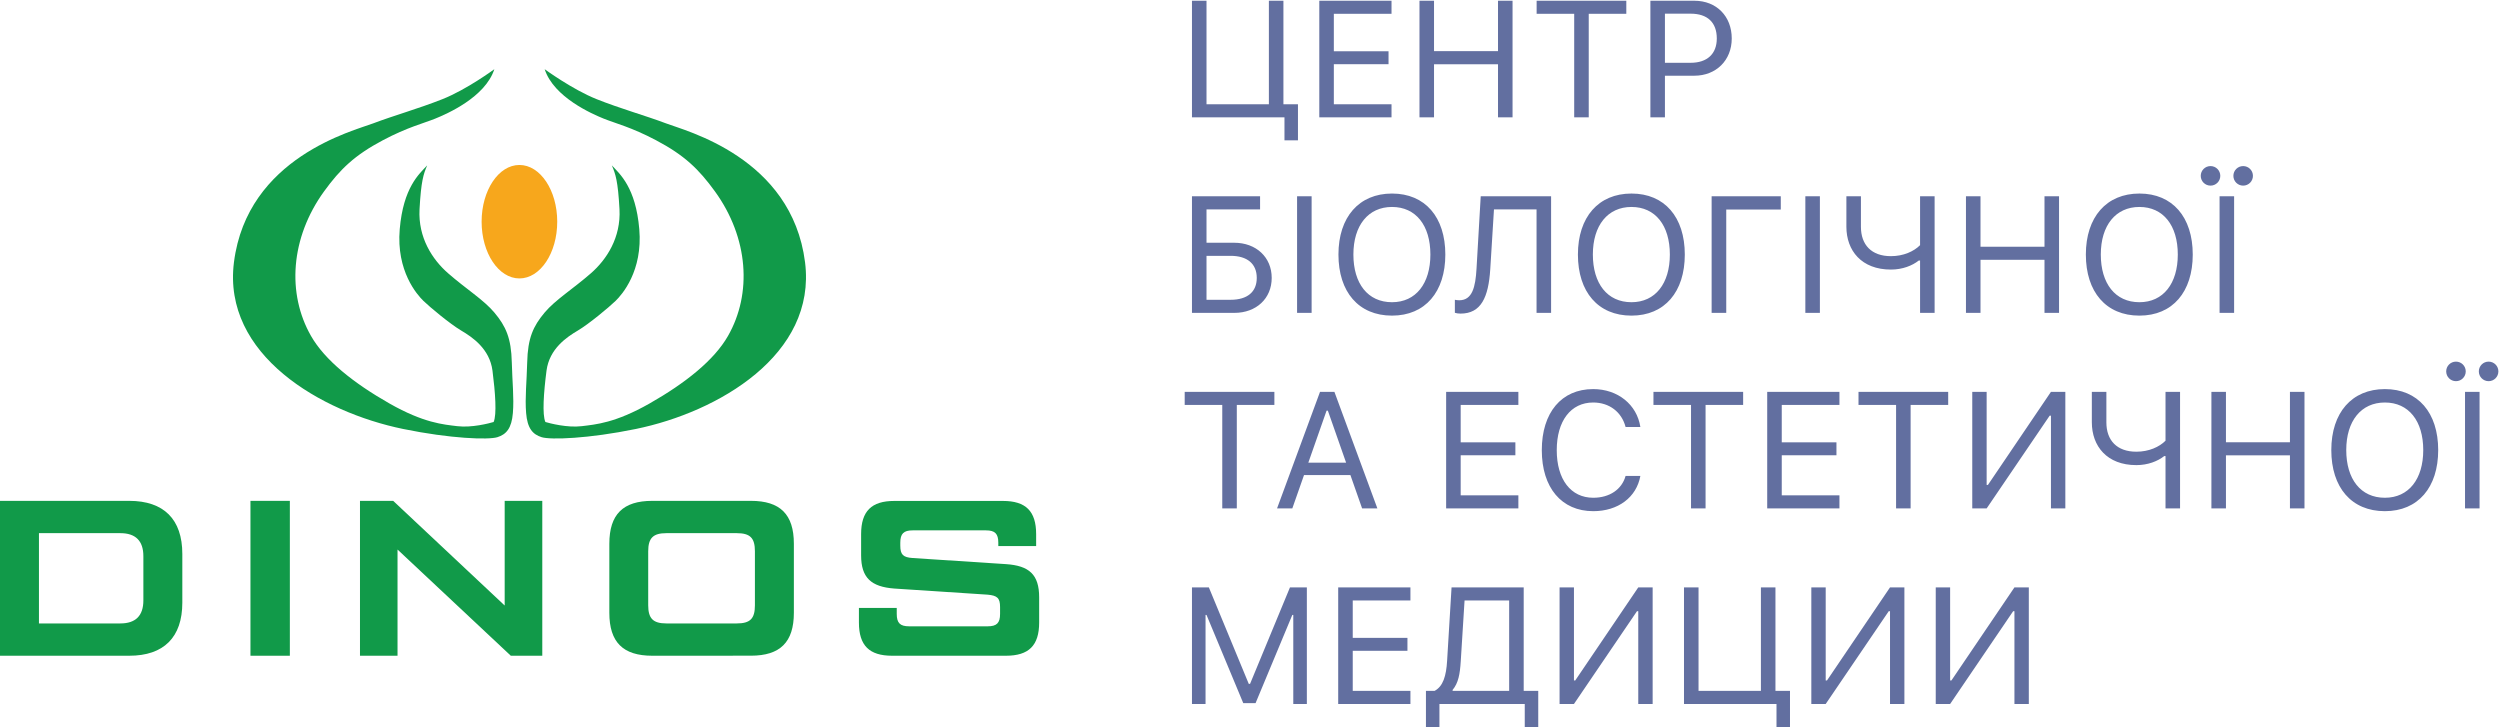 <?xml version="1.0" encoding="UTF-8"?>
<svg width="831px" height="242px" viewBox="0 0 831 242" version="1.1" xmlns="http://www.w3.org/2000/svg" xmlns:xlink="http://www.w3.org/1999/xlink">
    <title>logo_dinos2</title>
    <g id="Page-1" stroke="none" stroke-width="1" fill="none" fill-rule="evenodd">
        <g id="logo_dinos2" fill-rule="nonzero">
            <g id="Dinos_Logo_Done" transform="translate(0, 23)">
                <path d="M164.317,0 C164.317,0 155.166,6.759 147.061,9.963 C138.956,13.167 131.026,15.362 123.997,18.024 C117.581,20.482 82.199,29.26 77.766,64.175 C73.867,94.956 106.689,113.982 134.018,119.593 C149.746,122.819 162.364,123.251 165.327,122.322 C168.289,121.393 170.067,119.396 170.484,114.275 C170.901,109.155 170.272,103.778 170.125,97.494 C169.935,89.346 168.128,85.454 164.376,80.948 C160.821,76.683 154.866,73.018 148.963,67.847 C143.681,63.246 138.941,55.931 139.453,46.56 C139.965,37.19 140.755,34.856 141.999,31.974 C139.336,34.819 134.055,39.289 132.87,53.187 C131.685,67.086 138.619,74.95 140.755,77.02 C142.891,79.09 149.607,84.693 153.286,86.866 C156.965,89.038 162.759,92.901 163.703,100.216 C164.646,107.531 165.166,114.846 164.083,117.274 C162.62,117.72 156.768,119.235 152.042,118.664 C147.317,118.094 140.858,117.596 129.476,111.13 C117.494,104.319 107.955,96.69 103.383,88.673 C95.337,74.606 96.522,56.077 107.728,40.606 C113.097,33.21 117.859,28.602 127.259,23.62 C135.459,19.275 140.894,17.966 144.691,16.422 C148.487,14.879 161.296,9.349 164.317,0 Z" id="Path" fill="#119A49"></path>
                <path d="M181.047,0 C181.047,0 190.278,6.759 198.325,9.963 C206.371,13.167 214.33,15.354 221.389,18.01 C227.782,20.482 263.172,29.26 267.598,64.175 C271.497,94.956 238.681,113.982 211.345,119.593 C195.618,122.819 183.007,123.251 180.037,122.322 C177.067,121.393 175.297,119.396 174.88,114.275 C174.463,109.155 175.092,103.778 175.238,97.494 C175.429,89.346 177.235,85.454 180.988,80.948 C184.55,76.683 190.498,73.018 196.408,67.847 C201.689,63.246 206.422,55.931 205.918,46.56 C205.413,37.19 204.615,34.856 203.372,31.974 C206.042,34.819 211.316,39.289 212.501,53.187 C213.686,67.086 206.751,74.95 204.615,77.02 C202.479,79.09 195.764,84.693 192.085,86.866 C188.405,89.038 182.612,92.901 181.661,100.216 C180.71,107.531 180.198,114.846 181.288,117.274 C182.751,117.72 188.603,119.235 193.321,118.664 C198.039,118.094 204.506,117.596 215.895,111.13 C227.87,104.327 237.416,96.69 241.981,88.673 C250.027,74.606 248.842,56.077 237.635,40.606 C232.266,33.21 227.511,28.602 218.075,23.62 C209.875,19.275 204.44,17.966 200.643,16.422 C196.847,14.879 184.075,9.349 181.047,0 Z" id="Path" fill="#119A49"></path>
                <ellipse id="Oval" fill="#F7A71C" cx="172.656" cy="50.693" rx="12.567" ry="18.858"></ellipse>
                <path d="M0,194.967 L0,143.484 L42.954,143.484 C54.424,143.484 60.605,149.585 60.605,161.135 L60.605,177.316 C60.605,188.859 54.424,194.967 42.954,194.967 L0,194.967 Z M12.948,184.229 L40.013,184.229 C45.082,184.229 47.657,181.654 47.657,176.577 L47.657,161.867 C47.657,156.797 45.082,154.222 40.013,154.222 L12.948,154.222 L12.948,184.229 Z" id="Shape" fill="#119A49"></path>
                <polygon id="Path" fill="#119A49" points="83.252 143.484 96.346 143.484 96.346 194.967 83.252 194.967"></polygon>
                <polygon id="Path" fill="#119A49" points="167.755 143.484 180.256 143.484 180.256 194.967 169.796 194.967 132.138 159.665 132.138 194.967 119.659 194.967 119.659 143.484 130.69 143.484 167.755 178.274"></polygon>
                <path d="M216.81,194.967 C207.103,194.967 202.545,190.476 202.545,180.695 L202.545,157.748 C202.545,147.968 207.103,143.484 216.81,143.484 L249.61,143.484 C259.324,143.484 263.882,147.968 263.882,157.748 L263.882,180.681 C263.882,190.461 259.324,194.952 249.61,194.952 L216.81,194.967 Z M244.907,184.229 C249.391,184.229 250.934,182.612 250.934,178.194 L250.934,160.25 C250.934,155.861 249.391,154.222 244.907,154.222 L221.499,154.222 C217.11,154.222 215.464,155.839 215.464,160.25 L215.464,178.194 C215.464,182.583 217.088,184.229 221.499,184.229 L244.907,184.229 Z" id="Shape" fill="#119A49"></path>
                <path d="M285.505,179.079 L298.079,179.079 L298.079,181.068 C298.079,184.082 299.184,185.187 302.198,185.187 L328.305,185.187 C331.319,185.187 332.423,184.082 332.423,181.068 L332.423,178.786 C332.423,175.772 331.472,174.96 328.305,174.668 L297.267,172.634 C289.55,172.049 286.236,169.035 286.236,161.603 L286.236,154.544 C286.236,146.893 289.696,143.513 297.267,143.513 L333.382,143.513 C340.953,143.513 344.413,146.893 344.413,154.544 L344.413,158.516 L331.838,158.516 L331.838,157.412 C331.838,154.398 330.734,153.293 327.72,153.293 L303.375,153.293 C300.362,153.293 299.257,154.398 299.257,157.412 L299.257,158.37 C299.257,161.384 300.215,162.269 303.375,162.488 L334.384,164.515 C342.101,165.034 345.415,167.975 345.415,175.546 L345.415,183.936 C345.415,191.58 341.955,194.967 334.384,194.967 L296.536,194.967 C288.958,194.967 285.505,191.58 285.505,183.936 L285.505,179.079 Z" id="Path" fill="#119A49"></path>
            </g>
            <path d="M431.444,46.654 L431.444,34.649 L426.61,34.649 L426.61,0.248 L421.776,0.248 L421.776,34.649 L401.044,34.649 L401.044,0.248 L396.21,0.248 L396.21,39 L426.959,39 L426.959,46.654 L431.444,46.654 Z M462.543,39 L462.543,34.649 L443.368,34.649 L443.368,21.329 L461.549,21.329 L461.549,17.032 L443.368,17.032 L443.368,4.598 L462.543,4.598 L462.543,0.248 L438.534,0.248 L438.534,39 L462.543,39 Z M476.669,39 L476.669,21.356 L497.938,21.356 L497.938,39 L502.772,39 L502.772,0.248 L497.938,0.248 L497.938,17.005 L476.669,17.005 L476.669,0.248 L471.835,0.248 L471.835,39 L476.669,39 Z M528.097,39 L528.097,4.598 L540.585,4.598 L540.585,0.248 L510.775,0.248 L510.775,4.598 L523.263,4.598 L523.263,39 L528.097,39 Z M553.422,39 L553.422,25.169 L563.17,25.169 C570.448,25.169 575.631,20.04 575.631,12.789 C575.631,5.404 570.556,0.248 563.224,0.248 L548.588,0.248 L548.588,39 L553.422,39 Z M561.962,20.873 L553.422,20.873 L553.422,4.544 L561.962,4.544 C567.575,4.544 570.663,7.472 570.663,12.789 C570.663,17.918 567.467,20.873 561.962,20.873 Z M410.309,104 C417.587,104 422.716,99.22 422.716,92.372 C422.716,85.497 417.533,80.689 410.255,80.689 L401.044,80.689 L401.044,69.598 L418.849,69.598 L418.849,65.248 L396.21,65.248 L396.21,104 L410.309,104 Z M409.047,99.649 L401.044,99.649 L401.044,85.04 L409.047,85.04 C414.579,85.04 417.748,87.672 417.748,92.372 C417.748,97.044 414.606,99.649 409.047,99.649 Z M435.983,104 L435.983,65.248 L431.149,65.248 L431.149,104 L435.983,104 Z M462.704,104.913 C473.769,104.913 480.429,96.991 480.429,84.61 C480.429,72.176 473.715,64.334 462.704,64.334 C451.747,64.334 444.899,72.149 444.899,84.61 C444.899,97.018 451.586,104.913 462.704,104.913 Z M462.704,100.455 C454.647,100.455 449.867,94.225 449.867,84.61 C449.867,74.916 454.809,68.792 462.704,68.792 C470.626,68.792 475.46,74.916 475.46,84.61 C475.46,94.225 470.653,100.455 462.704,100.455 Z M485.478,104.242 C492.326,104.242 494.77,98.817 495.36,89.498 L496.596,69.598 L510.749,69.598 L510.749,104 L515.583,104 L515.583,65.248 L492.191,65.248 L490.795,89.31 C490.446,95.379 489.425,99.811 485.048,99.811 C484.618,99.811 483.893,99.73 483.598,99.649 L483.598,103.973 C484.054,104.134 484.752,104.242 485.478,104.242 Z M542.304,104.913 C553.368,104.913 560.028,96.991 560.028,84.61 C560.028,72.176 553.314,64.334 542.304,64.334 C531.347,64.334 524.499,72.149 524.499,84.61 C524.499,97.018 531.186,104.913 542.304,104.913 Z M542.304,100.455 C534.247,100.455 529.467,94.225 529.467,84.61 C529.467,74.916 534.408,68.792 542.304,68.792 C550.226,68.792 555.06,74.916 555.06,84.61 C555.06,94.225 550.253,100.455 542.304,100.455 Z M573.805,104 L573.805,69.652 L591.933,69.652 L591.933,65.248 L568.944,65.248 L568.944,104 L573.805,104 Z M604.931,104 L604.931,65.248 L600.097,65.248 L600.097,104 L604.931,104 Z M643.065,104 L643.065,65.248 L638.231,65.248 L638.231,81.495 C636.164,83.563 632.726,85.147 628.537,85.147 C622.091,85.147 618.573,81.388 618.573,75.399 L618.573,65.248 L613.739,65.248 L613.739,75.372 C613.739,83.294 618.761,89.605 628.537,89.605 C632.377,89.605 635.626,88.316 637.802,86.598 L638.231,86.598 L638.231,104 L643.065,104 Z M658.319,104 L658.319,86.356 L679.589,86.356 L679.589,104 L684.423,104 L684.423,65.248 L679.589,65.248 L679.589,82.005 L658.319,82.005 L658.319,65.248 L653.485,65.248 L653.485,104 L658.319,104 Z M711.144,104.913 C722.208,104.913 728.869,96.991 728.869,84.61 C728.869,72.176 722.155,64.334 711.144,64.334 C700.187,64.334 693.339,72.149 693.339,84.61 C693.339,97.018 700.026,104.913 711.144,104.913 Z M711.144,100.455 C703.087,100.455 698.307,94.225 698.307,84.61 C698.307,74.916 703.249,68.792 711.144,68.792 C719.066,68.792 723.9,74.916 723.9,84.61 C723.9,94.225 719.093,100.455 711.144,100.455 Z M734.777,61.703 C736.576,61.703 738.026,60.252 738.026,58.453 C738.026,56.654 736.576,55.204 734.777,55.204 C732.978,55.204 731.527,56.654 731.527,58.453 C731.527,60.252 732.978,61.703 734.777,61.703 Z M745.626,61.703 C747.426,61.703 748.876,60.252 748.876,58.453 C748.876,56.654 747.426,55.204 745.626,55.204 C743.827,55.204 742.377,56.654 742.377,58.453 C742.377,60.252 743.827,61.703 745.626,61.703 Z M742.619,104 L742.619,65.248 L737.785,65.248 L737.785,104 L742.619,104 Z M411.115,169 L411.115,134.598 L423.603,134.598 L423.603,130.248 L393.793,130.248 L393.793,134.598 L406.281,134.598 L406.281,169 L411.115,169 Z M429.564,169 L433.458,157.909 L448.874,157.909 L452.768,169 L457.843,169 L443.556,130.248 L438.776,130.248 L424.489,169 L429.564,169 Z M447.45,153.8 L434.882,153.8 L440.951,136.505 L441.381,136.505 L447.45,153.8 Z M504.706,169 L504.706,164.649 L485.531,164.649 L485.531,151.329 L503.712,151.329 L503.712,147.032 L485.531,147.032 L485.531,134.598 L504.706,134.598 L504.706,130.248 L480.697,130.248 L480.697,169 L504.706,169 Z M529.601,169.913 C537.846,169.913 543.969,165.321 545.258,158.204 L540.343,158.204 C539.108,162.689 534.999,165.455 529.601,165.455 C522.135,165.455 517.462,159.359 517.462,149.637 C517.462,139.916 522.135,133.792 529.574,133.792 C534.918,133.792 539.054,136.935 540.343,141.93 L545.258,141.93 C544.103,134.464 537.738,129.334 529.574,129.334 C519.047,129.334 512.494,137.123 512.494,149.637 C512.494,162.125 519.074,169.913 529.601,169.913 Z M566.93,169 L566.93,134.598 L579.418,134.598 L579.418,130.248 L549.608,130.248 L549.608,134.598 L562.096,134.598 L562.096,169 L566.93,169 Z M611.43,169 L611.43,164.649 L592.255,164.649 L592.255,151.329 L610.436,151.329 L610.436,147.032 L592.255,147.032 L592.255,134.598 L611.43,134.598 L611.43,130.248 L587.421,130.248 L587.421,169 L611.43,169 Z M635.089,169 L635.089,134.598 L647.577,134.598 L647.577,130.248 L617.768,130.248 L617.768,134.598 L630.255,134.598 L630.255,169 L635.089,169 Z M660.36,169 L681.308,138.17 L681.737,138.17 L681.737,169 L686.518,169 L686.518,130.248 L681.737,130.248 L660.79,161.185 L660.36,161.185 L660.36,130.248 L655.58,130.248 L655.58,169 L660.36,169 Z M724.652,169 L724.652,130.248 L719.818,130.248 L719.818,146.495 C717.75,148.563 714.313,150.147 710.124,150.147 C703.678,150.147 700.16,146.388 700.16,140.399 L700.16,130.248 L695.326,130.248 L695.326,140.372 C695.326,148.294 700.348,154.605 710.124,154.605 C713.964,154.605 717.213,153.316 719.389,151.598 L719.818,151.598 L719.818,169 L724.652,169 Z M739.906,169 L739.906,151.356 L761.176,151.356 L761.176,169 L766.01,169 L766.01,130.248 L761.176,130.248 L761.176,147.005 L739.906,147.005 L739.906,130.248 L735.072,130.248 L735.072,169 L739.906,169 Z M792.731,169.913 C803.795,169.913 810.456,161.991 810.456,149.61 C810.456,137.176 803.742,129.334 792.731,129.334 C781.774,129.334 774.926,137.149 774.926,149.61 C774.926,162.018 781.613,169.913 792.731,169.913 Z M792.731,165.455 C784.674,165.455 779.894,159.225 779.894,149.61 C779.894,139.916 784.835,133.792 792.731,133.792 C800.653,133.792 805.487,139.916 805.487,149.61 C805.487,159.225 800.68,165.455 792.731,165.455 Z M816.364,126.703 C818.163,126.703 819.613,125.252 819.613,123.453 C819.613,121.654 818.163,120.204 816.364,120.204 C814.564,120.204 813.114,121.654 813.114,123.453 C813.114,125.252 814.564,126.703 816.364,126.703 Z M827.213,126.703 C829.013,126.703 830.463,125.252 830.463,123.453 C830.463,121.654 829.013,120.204 827.213,120.204 C825.414,120.204 823.964,121.654 823.964,123.453 C823.964,125.252 825.414,126.703 827.213,126.703 Z M824.206,169 L824.206,130.248 L819.372,130.248 L819.372,169 L824.206,169 Z M400.722,234 L400.722,204.405 L401.044,204.405 L413.263,233.731 L417.345,233.731 L429.564,204.405 L429.887,204.405 L429.887,234 L434.398,234 L434.398,195.248 L428.786,195.248 L415.519,227.313 L415.089,227.313 L401.823,195.248 L396.21,195.248 L396.21,234 L400.722,234 Z M468.827,234 L468.827,229.649 L449.652,229.649 L449.652,216.329 L467.833,216.329 L467.833,212.032 L449.652,212.032 L449.652,199.598 L468.827,199.598 L468.827,195.248 L444.818,195.248 L444.818,234 L468.827,234 Z M478.468,241.654 L478.468,234 L506.828,234 L506.828,241.654 L511.312,241.654 L511.312,229.649 L506.479,229.649 L506.479,195.248 L482.497,195.248 L481.02,219.632 C480.724,224.708 479.677,228.146 476.857,229.649 L473.983,229.649 L473.983,241.654 L478.468,241.654 Z M501.645,229.649 L482.846,229.649 L482.846,229.327 C484.752,227.044 485.29,224.117 485.558,219.74 L486.82,199.598 L501.645,199.598 L501.645,229.649 Z M523.183,234 L544.13,203.17 L544.56,203.17 L544.56,234 L549.34,234 L549.34,195.248 L544.56,195.248 L523.612,226.185 L523.183,226.185 L523.183,195.248 L518.402,195.248 L518.402,234 L523.183,234 Z M594.994,241.654 L594.994,229.649 L590.16,229.649 L590.16,195.248 L585.326,195.248 L585.326,229.649 L564.594,229.649 L564.594,195.248 L559.76,195.248 L559.76,234 L590.509,234 L590.509,241.654 L594.994,241.654 Z M606.864,234 L627.812,203.17 L628.241,203.17 L628.241,234 L633.021,234 L633.021,195.248 L628.241,195.248 L607.294,226.185 L606.864,226.185 L606.864,195.248 L602.084,195.248 L602.084,234 L606.864,234 Z M648.222,234 L669.169,203.17 L669.599,203.17 L669.599,234 L674.379,234 L674.379,195.248 L669.599,195.248 L648.651,226.185 L648.222,226.185 L648.222,195.248 L643.441,195.248 L643.441,234 L648.222,234 Z" id="ЦЕНТРБІОЛОГІЧНОЇТАЕСТЕТИЧНОЇМЕДИЦИИ" fill="#626FA0"></path>
        </g>
    </g>
</svg>